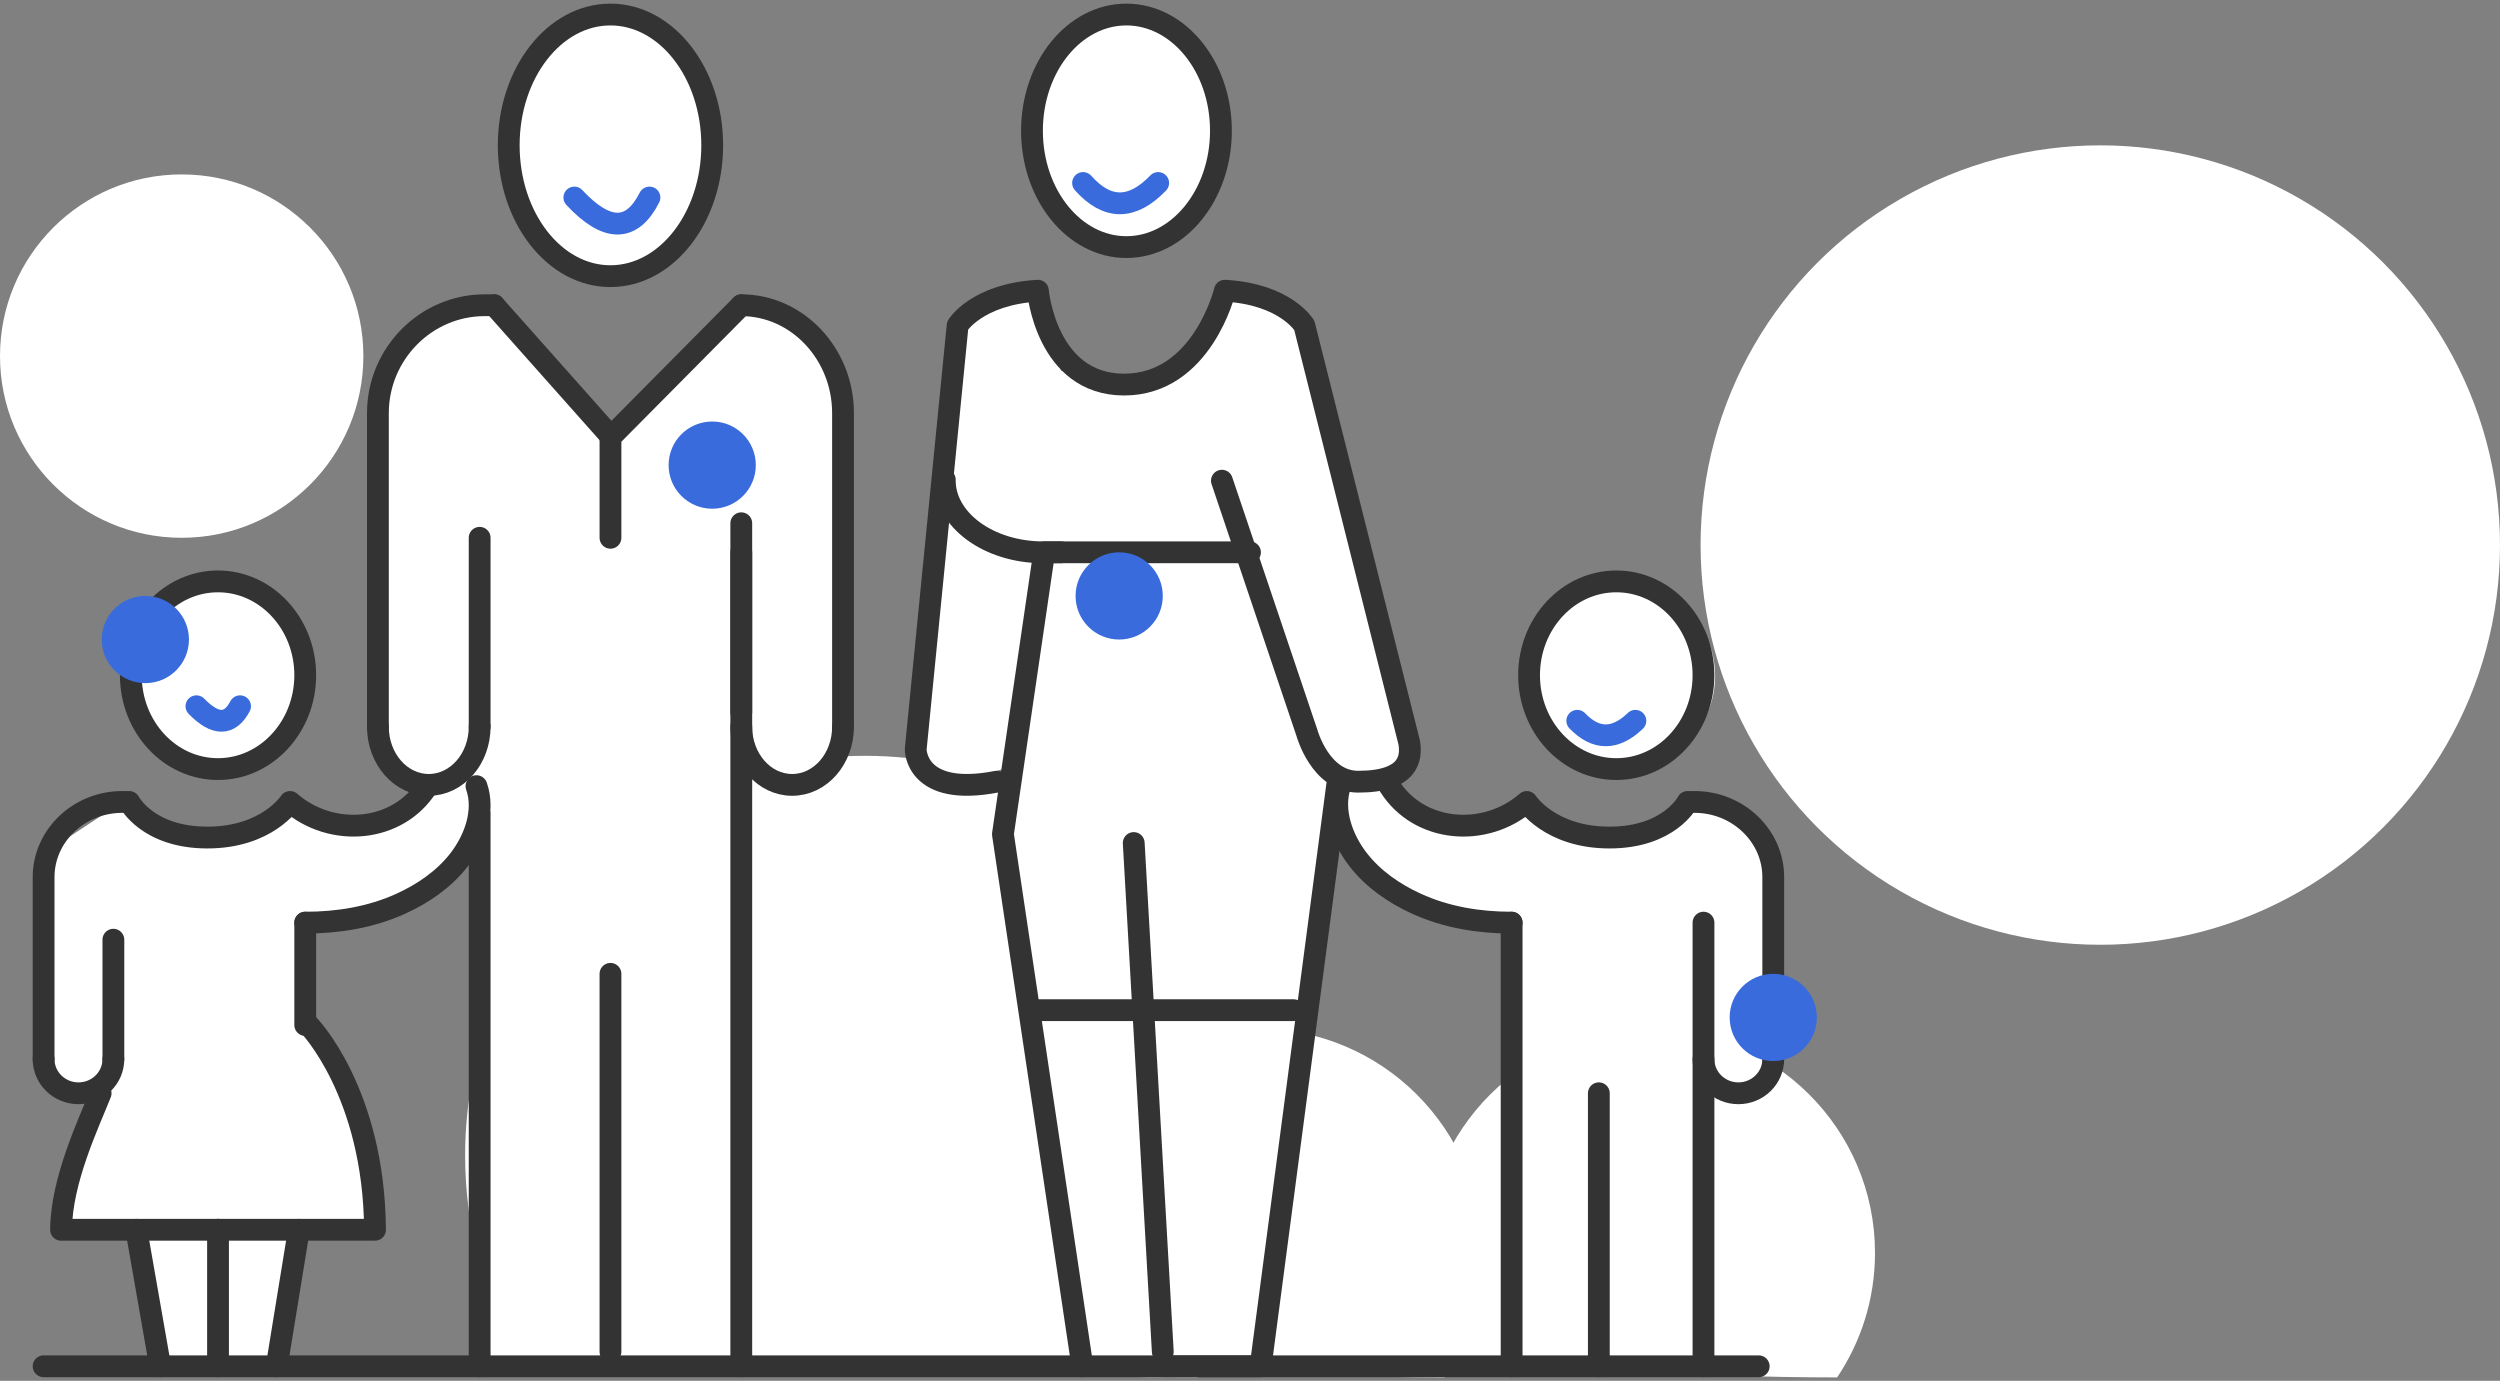 <svg height="95" viewBox="0 0 172 95" width="172" xmlns="http://www.w3.org/2000/svg"><rect x="0" y="0" width="172" height="95" fill="#808080" stroke="none"/><g fill="none" fill-rule="evenodd" transform="translate(0 1)"><g fill="#fff"><path d="m82.378 93.765c2.92-4.367 4.622-9.617 4.622-15.265 0-15.188-12.312-27.5-27.5-27.5s-27.5 12.312-27.5 27.5c0 5.083 1.379 9.843 3.783 13.928 18.217 0 28.217 1.337 46.595 1.337z"/><path d="m126.395 93.765c1.646-2.451 2.605-5.397 2.605-8.567 0-8.523-6.94-15.433-15.5-15.433s-15.5 6.91-15.5 15.433c0 2.852.777 5.524 2.132 7.817 10.268 0 15.904.75 26.262.75z"/><path d="m99.395 93.765c1.646-2.451 2.605-5.397 2.605-8.567 0-8.523-6.94-15.433-15.5-15.433s-15.5 6.91-15.5 15.433c0 2.852.777 5.524 2.132 7.817 10.268 0 15.904.75 26.262.75z"/><circle cx="144.5" cy="36.5" r="27.5"/><circle cx="12.5" cy="23.5" r="12.5"/></g><g transform="translate(3)"><g fill="#fff"><path d="m15.6 93h-7.578l-1.422-9.391h-5.4l2.4-9.391-2.4-.217-1.2-2.13v-14.132l5.409-3.564 5.391 2.827 4.2-.972 1.8-1.855 3.715 1.855 3.485-1.028 2.5-2.004-2.5-1.083-1-2.913v-22.973l3.4-4.752 3.942-1.275 8.658 9.082 9-9.082 4.467 1.275 2.533 4.752v22.973l-1.048 2.913-2.452 1.083-3.5-1.996v42h-18v-36.972l-3.6 4.253-4.601 2.197h-3.799l.228 7.043 3.572 7.043 1.001 7.043h-5.4z"/><path d="m71.47 93-5.47-36.5v-4.587l-4 1.174-2-2.087 2.884-29.608 5.116-2.392 2 5.5 4.341.959 4.375-.959 2.556-5.5 3.819 1 1.649 1.392 7.261 29.608-1.4.913 1.4 3.087 4.619 1 3.426-1.827 3.755 2.327h4.91l2.879-2.327 4.411 1.827 1 5.266v10.604l-1 1.174-1.4.957-2.4-1v20h-13.2v-30.522h-3.741l-5.485-2.764-2.774-4.715-5.271 38z"/><ellipse cx="39" cy="9" rx="7" ry="9"/><ellipse cx="74.5" cy="8" rx="6.5" ry="8"/><circle cx="108.5" cy="45.5" r="6.5"/><ellipse cx="12" cy="45.5" rx="6" ry="6.5"/></g><g stroke-linecap="round" stroke-linejoin="round" stroke-width="1.5"><g stroke="#333"><path d="m46 8.996c0 4.969-3.138 9.004-7.003 9.004s-6.997-4.035-6.997-9.004c0-4.967 3.132-8.996 6.997-8.996s7.003 4.029 7.003 8.996z"/><path d="m23 49v-21.576c0-4.082 3.305-7.424 7.342-7.424h.658"/><path d="m30 55v38z"/><path d="m30 36v13z"/><path d="m48 37v56z"/><path d="m30 49c0 2.21-1.568 4-3.501 4-1.931 0-3.499-1.79-3.499-4"/><path d="m31 20 8 9z"/><path d="m55 49v-21.576c0-4.082-3.149-7.424-7-7.424"/><path d="m48 35v13z"/><path d="m48 49c0 2.21 1.567 4 3.5 4s3.5-1.79 3.5-4"/><path d="m48 20-9 9.082v6.918"/><path d="m0 93h118z"/><path d="m39 92v-26z"/><path d="m81 7.996c0 4.417-2.916 8.004-6.504 8.004s-6.496-3.586-6.496-8.004c0-4.416 2.909-7.996 6.496-7.996s6.504 3.581 6.504 7.996z"/><path d="m68 68.5h18z"/><path d="m70 37h-1.208c-3.829 0-6.837-2.281-6.791-5"/><path d="m77 92-2-35z"/><path d="m89 53-5.271 40h-6.646l-.082-.002"/><path d="m65.573 52.781c-5.613 1.087-5.573-2.229-5.573-2.229l2.884-29.16s1.323-2.15 5.524-2.392c0 0 .557 6.459 5.932 6.459 5.376 0 6.93-6.459 6.93-6.459 4.196.242 5.468 2.392 5.468 2.392l7.214 28.687c.181 1.054.008 2.702-3.508 2.702-2.614 0-3.529-3.364-3.529-3.364l-5.848-17.346"/><path d="m71.47 93-5.47-36.609 2.841-19.391h14.159"/><g transform="matrix(-1 0 0 1 119 39)"><path d="m18 23.478v30.522z"/><path d="m12 54v-18.783z"/><path d="m4.8 23.478v30.522z"/><path d="m0 32.87c0 1.296 1.076 2.348 2.4 2.348 1.326 0 2.4-1.052 2.4-2.348"/><path d="m16.8 6.455c0 3.564-2.69 6.458-6.002 6.458-3.314 0-5.998-2.894-5.998-6.458s2.684-6.455 5.998-6.455c3.312 0 6.002 2.891 6.002 6.455z"/><path d="m0 32.87v-12.526c0-2.844 2.435-5.17 5.411-5.17h.485s1.258 2.449 5.371 2.449c4.114 0 5.688-2.449 5.688-2.449 2.856 2.489 7.412 2.136 9.445-1.086"/><path d="m18 23.478c2.244 0 4.507-.365 6.57-1.313 1.516-.697 2.95-1.676 3.996-3.028 1.07-1.381 1.827-3.383 1.216-5.141"/></g><g transform="matrix(-1 0 0 1 30 39)"><path d="m12 23.478v7.043z"/><path d="m18 54v-9.391z"/><path d="m25.2 24.652v8.217z"/><path d="m23.622 44.609-1.644 9.391z"/><path d="m12.436 44.609 1.529 9.391z"/><path d="m30 32.87c0 1.296-1.074 2.348-2.399 2.348-1.327 0-2.401-1.052-2.401-2.348"/><path d="m12 6.455c0 3.564 2.692 6.458 6.004 6.458s5.996-2.894 5.996-6.458-2.684-6.455-5.996-6.455-6.004 2.891-6.004 6.455z"/><path d="m30 32.87v-12.526c0-2.844-2.435-5.17-5.409-5.17h-.485s-1.258 2.449-5.373 2.449c-4.112 0-5.688-2.449-5.688-2.449-2.854 2.489-7.412 2.136-9.445-1.086"/><path d="m12 23.478c-2.244 0-4.507-.362-6.57-1.3-1.516-.69-2.95-1.66-3.997-2.999-1.068-1.368-1.827-3.351-1.214-5.092"/><path d="m11.772 30.522s-4.511 4.613-4.572 14.087h10.8"/><path d="m26.077 35.217c.825 2.078 2.699 5.987 2.723 9.391h-10.8"/></g></g><path d="m36.515 12.59c2.234 2.393 3.956 2.393 5.168 0" stroke="#396bdc"/><path d="m10.515 47.59c1.297 1.333 2.297 1.333 3 0" stroke="#396bdc"/><path d="m71.515 11.59c1.656 1.863 3.379 1.863 5.168 0" stroke="#396bdc"/><path d="m105.515 48.59c1.282 1.333 2.616 1.333 4 0" stroke="#396bdc"/></g><circle cx="7" cy="43" fill="#396bdc" r="3"/><circle cx="46" cy="31" fill="#396bdc" r="3"/><circle cx="74" cy="40" fill="#396bdc" r="3"/><circle cx="119" cy="69" fill="#396bdc" r="3"/></g></g></svg>